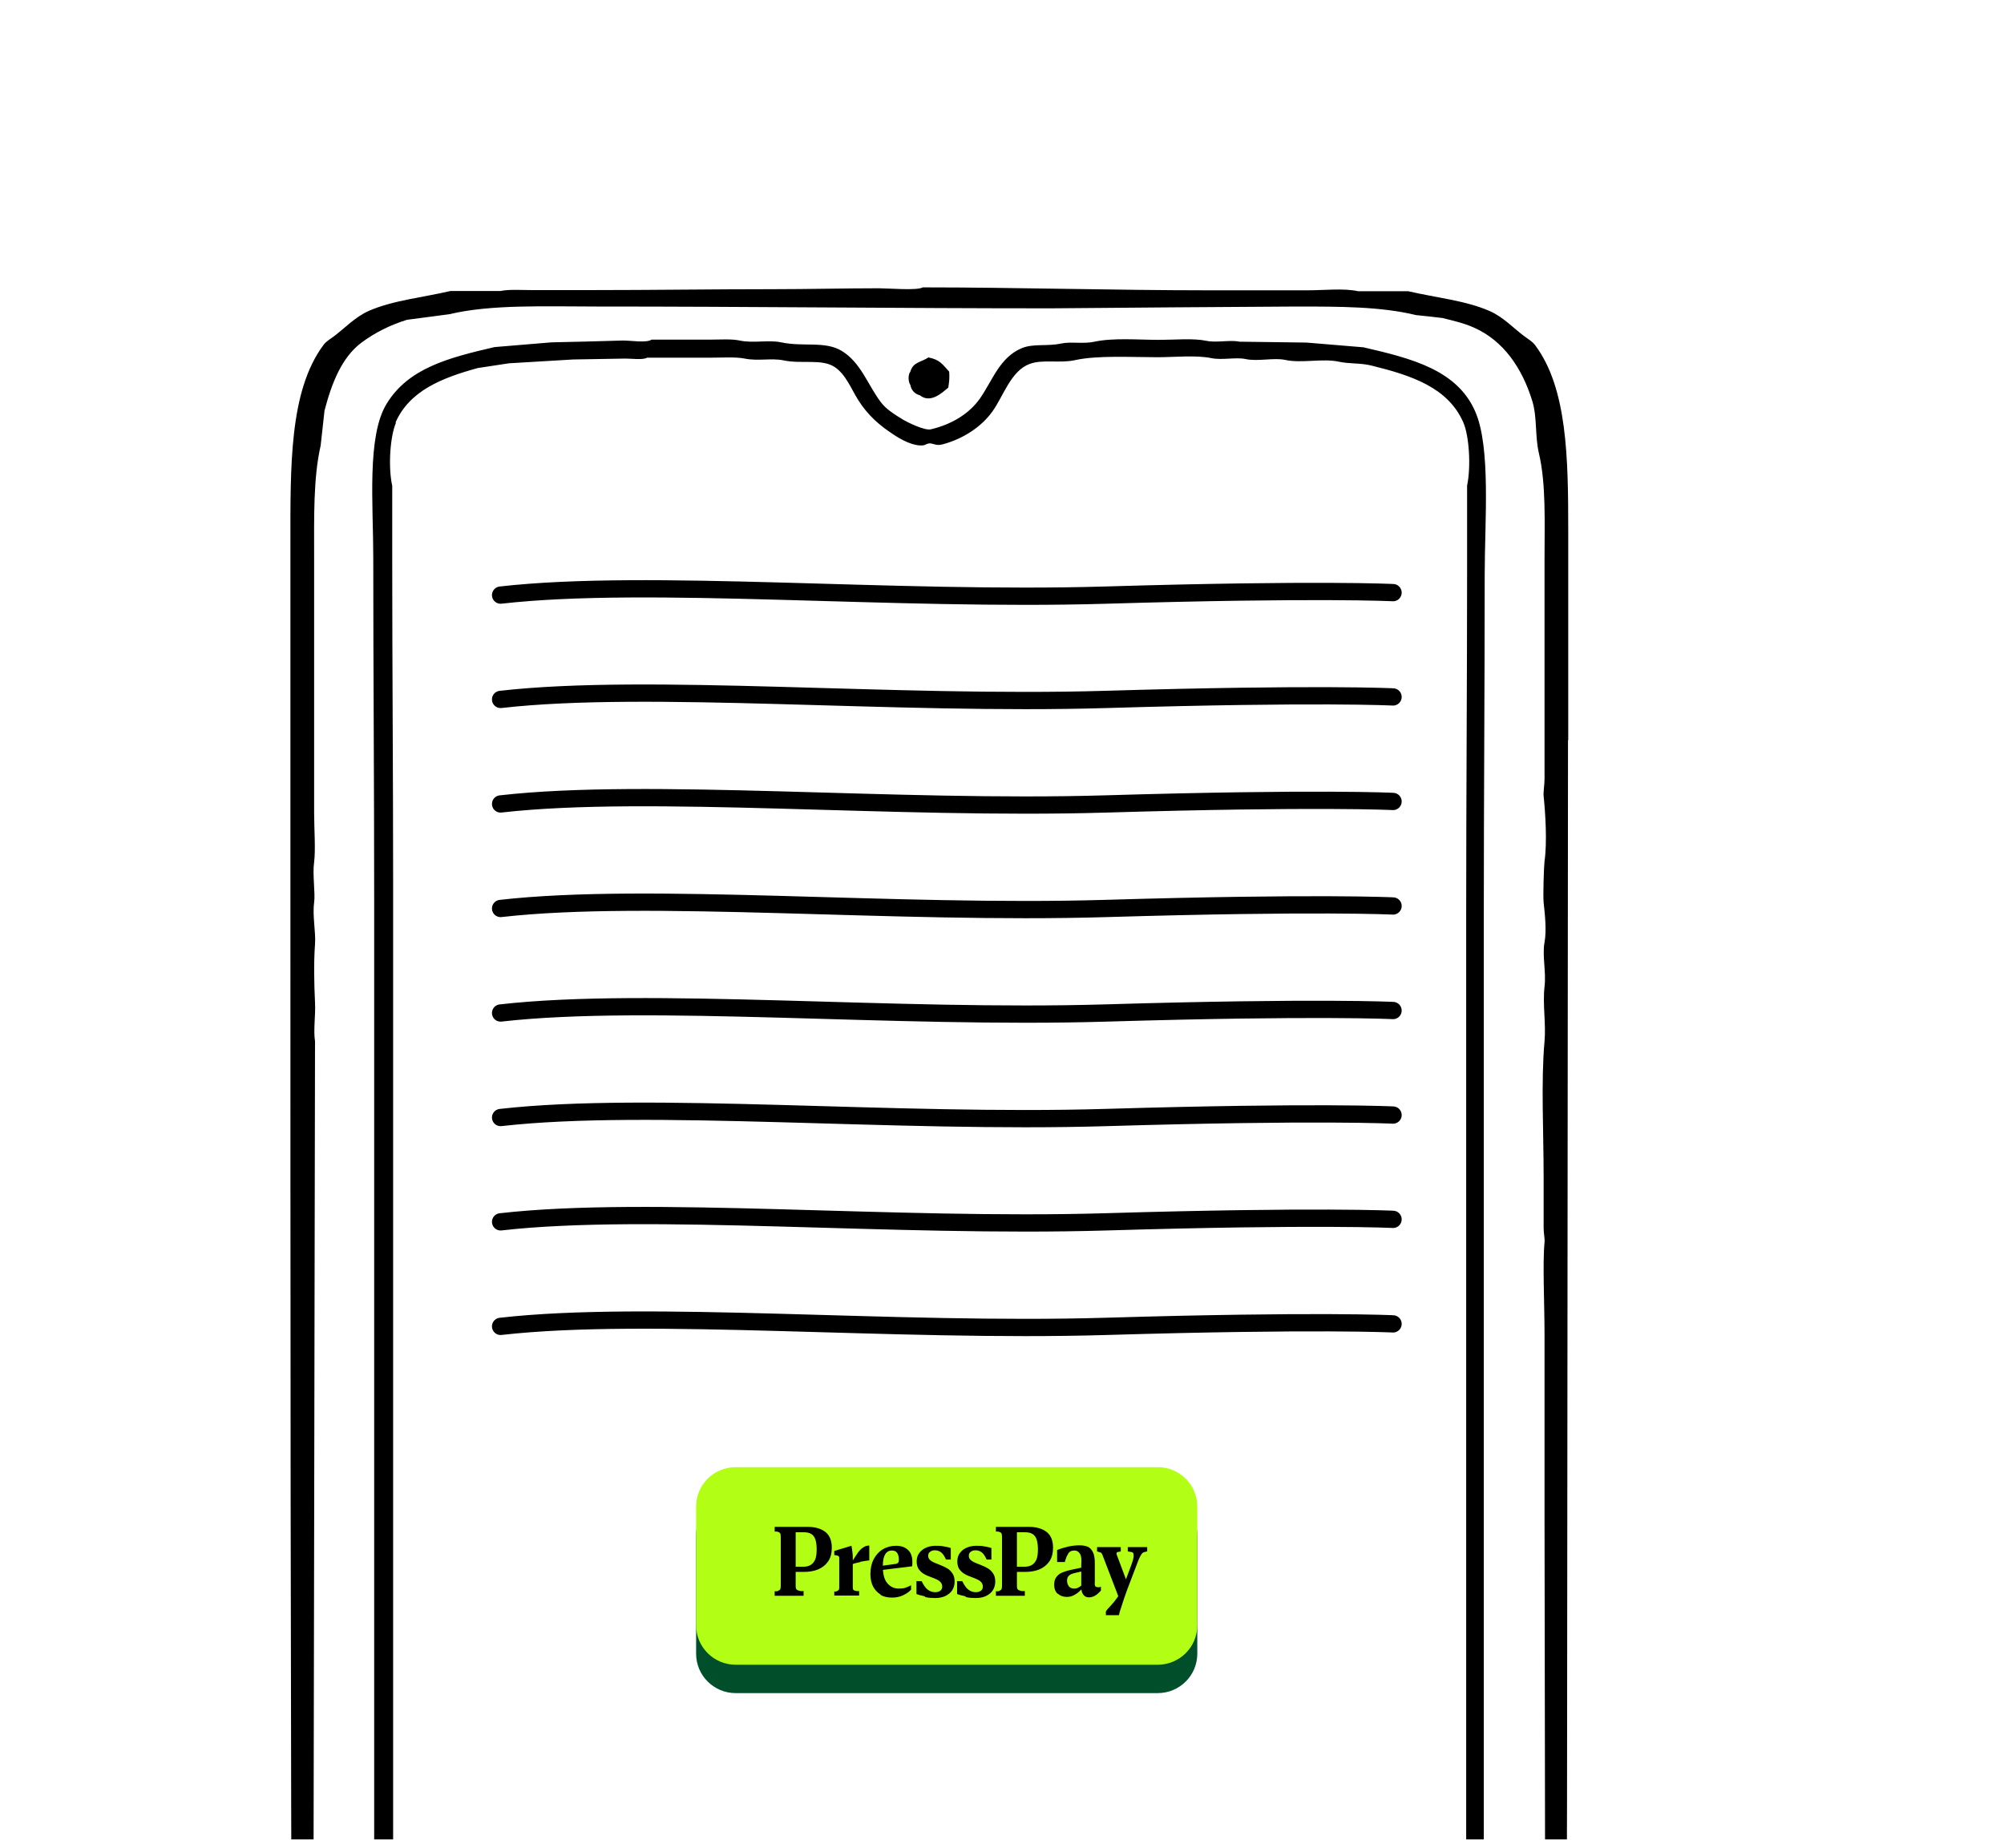<svg width="116" height="107" viewBox="0 0 116 107" fill="none" xmlns="http://www.w3.org/2000/svg">
<g clip-path="url(#clip0_197_3900)">
<path d="M67.018 86.591H42.581C41.318 86.591 40.294 87.613 40.294 88.874V95.748C40.294 97.008 41.318 98.03 42.581 98.03H67.018C68.281 98.03 69.305 97.008 69.305 95.748V88.874C69.305 87.613 68.281 86.591 67.018 86.591Z" fill="#004F2B"/>
<path d="M67.018 84.948H42.581C41.318 84.948 40.294 85.97 40.294 87.231V94.105C40.294 95.365 41.318 96.387 42.581 96.387H67.018C68.281 96.387 69.305 95.365 69.305 94.105V87.231C69.305 85.97 68.281 84.948 67.018 84.948Z" fill="#B2FE15"/>
<path d="M44.842 92.396V92.135H44.985C45.064 92.096 45.129 92.07 45.155 92.03C45.181 91.991 45.194 91.926 45.194 91.809V88.991C45.194 88.887 45.181 88.809 45.155 88.769C45.129 88.73 45.064 88.704 44.985 88.678H44.842V88.404H46.736C47.194 88.404 47.534 88.509 47.782 88.704C48.03 88.9 48.148 89.213 48.148 89.604C48.148 89.917 48.083 90.191 47.939 90.4C47.795 90.609 47.599 90.765 47.351 90.87C47.102 90.974 46.815 91.013 46.501 91.013H45.665V90.713H46.475C46.645 90.713 46.789 90.687 46.906 90.622C47.024 90.556 47.115 90.452 47.181 90.309C47.246 90.165 47.272 89.957 47.272 89.709C47.272 89.461 47.246 89.278 47.194 89.122C47.142 88.978 47.063 88.874 46.946 88.809C46.841 88.743 46.697 88.717 46.514 88.717H45.665L46.057 88.509V91.809C46.057 91.913 46.07 91.991 46.109 92.03C46.148 92.07 46.214 92.096 46.331 92.122H46.514V92.396H44.855H44.842Z" fill="black"/>
<path d="M48.292 92.396V92.148H48.396C48.474 92.109 48.514 92.096 48.54 92.07C48.566 92.044 48.579 91.991 48.579 91.926V90.244C48.579 90.178 48.579 90.139 48.553 90.113C48.527 90.087 48.501 90.074 48.448 90.061L48.292 90.035V89.8L49.285 89.5C49.311 89.618 49.324 89.722 49.337 89.839C49.35 89.957 49.363 90.048 49.363 90.139V91.913C49.363 91.991 49.376 92.031 49.402 92.057C49.428 92.083 49.494 92.109 49.585 92.122H49.729V92.383H48.279L48.292 92.396ZM49.807 90.439C49.638 90.478 49.455 90.517 49.285 90.583L49.259 90.531C49.259 90.531 49.285 90.504 49.285 90.478C49.285 90.465 49.298 90.452 49.311 90.426C49.455 90.204 49.572 90.022 49.664 89.891C49.768 89.761 49.86 89.657 49.977 89.591C50.082 89.513 50.2 89.487 50.317 89.487V90.348C50.134 90.361 49.964 90.4 49.794 90.426L49.807 90.439Z" fill="black"/>
<path d="M50.984 92.33C50.788 92.213 50.644 92.056 50.539 91.861C50.435 91.652 50.383 91.417 50.383 91.144C50.383 90.804 50.448 90.517 50.578 90.27C50.709 90.022 50.892 89.826 51.114 89.696C51.336 89.565 51.598 89.5 51.872 89.5C52.199 89.5 52.447 89.604 52.617 89.8C52.787 89.996 52.839 90.296 52.8 90.687L50.879 90.922L50.853 90.687L51.794 90.556C51.885 90.556 51.938 90.517 51.977 90.491C52.016 90.465 52.029 90.387 52.029 90.296C52.029 90.126 51.99 89.996 51.925 89.904C51.859 89.813 51.755 89.774 51.624 89.774C51.467 89.774 51.336 89.839 51.245 89.983C51.154 90.126 51.101 90.348 51.101 90.674C51.101 91.117 51.18 91.444 51.349 91.652C51.519 91.861 51.742 91.978 52.016 91.978C52.173 91.978 52.317 91.965 52.421 91.926C52.526 91.887 52.63 91.848 52.735 91.783V92.043C52.617 92.174 52.46 92.278 52.264 92.37C52.068 92.461 51.859 92.5 51.637 92.5C51.363 92.5 51.14 92.448 50.944 92.33H50.984Z" fill="black"/>
<path d="M53.519 92.422C53.336 92.383 53.179 92.344 53.048 92.291V91.548H53.349C53.453 91.77 53.571 91.939 53.689 92.03C53.819 92.135 53.963 92.187 54.12 92.187C54.251 92.187 54.342 92.161 54.42 92.109C54.499 92.056 54.538 91.978 54.538 91.874C54.538 91.77 54.512 91.691 54.46 91.626C54.407 91.561 54.342 91.509 54.264 91.47C54.185 91.43 54.068 91.378 53.924 91.326C53.741 91.261 53.584 91.196 53.48 91.13C53.362 91.065 53.27 90.974 53.179 90.856C53.101 90.739 53.061 90.583 53.061 90.413C53.061 90.204 53.114 90.035 53.231 89.891C53.349 89.748 53.48 89.656 53.65 89.591C53.819 89.526 53.989 89.5 54.159 89.5C54.329 89.5 54.486 89.5 54.643 89.539C54.8 89.565 54.93 89.591 55.035 89.63V90.296H54.76C54.669 90.1 54.577 89.957 54.473 89.878C54.368 89.8 54.251 89.761 54.107 89.761C54.002 89.761 53.911 89.787 53.833 89.852C53.754 89.904 53.728 89.983 53.728 90.087C53.728 90.165 53.754 90.23 53.806 90.296C53.859 90.348 53.924 90.4 54.002 90.439C54.081 90.478 54.185 90.517 54.316 90.57C54.512 90.648 54.669 90.713 54.8 90.791C54.93 90.856 55.035 90.961 55.126 91.091C55.218 91.222 55.257 91.378 55.257 91.574C55.257 91.77 55.205 91.939 55.113 92.083C55.022 92.226 54.878 92.33 54.721 92.409C54.551 92.487 54.355 92.526 54.133 92.526C53.937 92.526 53.754 92.513 53.571 92.474L53.519 92.422Z" fill="black"/>
<path d="M55.871 92.422C55.688 92.383 55.531 92.344 55.401 92.291V91.548H55.701C55.806 91.77 55.923 91.939 56.041 92.03C56.172 92.135 56.315 92.187 56.472 92.187C56.603 92.187 56.694 92.161 56.773 92.109C56.851 92.056 56.89 91.978 56.89 91.874C56.89 91.77 56.864 91.691 56.812 91.626C56.76 91.561 56.694 91.509 56.616 91.47C56.538 91.43 56.42 91.378 56.276 91.326C56.093 91.261 55.936 91.196 55.832 91.13C55.714 91.065 55.623 90.974 55.531 90.856C55.453 90.739 55.414 90.583 55.414 90.413C55.414 90.204 55.466 90.035 55.584 89.891C55.701 89.748 55.832 89.656 56.002 89.591C56.172 89.526 56.342 89.5 56.511 89.5C56.681 89.5 56.838 89.5 56.995 89.539C57.152 89.565 57.282 89.591 57.387 89.63V90.296H57.113C57.021 90.1 56.93 89.957 56.825 89.878C56.721 89.8 56.603 89.761 56.459 89.761C56.355 89.761 56.263 89.787 56.185 89.852C56.106 89.904 56.08 89.983 56.08 90.087C56.08 90.165 56.106 90.23 56.159 90.296C56.211 90.348 56.276 90.4 56.355 90.439C56.433 90.478 56.538 90.517 56.668 90.57C56.864 90.648 57.021 90.713 57.152 90.791C57.282 90.856 57.387 90.961 57.478 91.091C57.57 91.222 57.609 91.378 57.609 91.574C57.609 91.77 57.557 91.939 57.465 92.083C57.374 92.226 57.23 92.33 57.073 92.409C56.904 92.487 56.708 92.526 56.485 92.526C56.289 92.526 56.106 92.513 55.923 92.474L55.871 92.422Z" fill="black"/>
<path d="M57.648 92.396V92.135H57.792C57.87 92.096 57.936 92.07 57.962 92.03C57.988 91.991 58.001 91.926 58.001 91.809V88.991C58.001 88.887 57.988 88.809 57.962 88.769C57.936 88.73 57.87 88.704 57.792 88.678H57.648V88.404H59.543C60.001 88.404 60.34 88.509 60.589 88.704C60.837 88.9 60.955 89.213 60.955 89.604C60.955 89.917 60.889 90.191 60.745 90.4C60.602 90.609 60.406 90.765 60.157 90.87C59.909 90.974 59.622 91.013 59.308 91.013H58.472V90.713H59.282C59.452 90.713 59.596 90.687 59.713 90.622C59.831 90.556 59.922 90.452 59.988 90.309C60.053 90.165 60.079 89.957 60.079 89.709C60.079 89.461 60.053 89.278 60.001 89.122C59.948 88.978 59.87 88.874 59.752 88.809C59.648 88.743 59.504 88.717 59.321 88.717H58.472L58.864 88.509V91.809C58.864 91.913 58.877 91.991 58.916 92.03C58.955 92.07 59.02 92.096 59.138 92.122H59.321V92.396H57.661H57.648Z" fill="black"/>
<path d="M61.216 92.278C61.085 92.148 61.02 91.978 61.02 91.757C61.02 91.574 61.059 91.431 61.138 91.326C61.216 91.209 61.321 91.118 61.477 91.052C61.634 90.987 61.843 90.922 62.105 90.87L62.719 90.739V90.961L62.261 91.065C62.078 91.105 61.948 91.157 61.883 91.222C61.804 91.287 61.765 91.391 61.765 91.522C61.765 91.652 61.804 91.757 61.869 91.848C61.935 91.926 62.039 91.978 62.157 91.978C62.222 91.978 62.288 91.978 62.353 91.952C62.418 91.926 62.471 91.887 62.536 91.848C62.601 91.796 62.654 91.744 62.719 91.678L62.823 91.744C62.719 91.887 62.614 92.018 62.497 92.122C62.392 92.226 62.275 92.305 62.144 92.37C62.013 92.435 61.883 92.461 61.752 92.461C61.543 92.461 61.36 92.396 61.229 92.265L61.216 92.278ZM63.398 91.848C63.398 91.848 63.477 91.9 63.542 91.9C63.568 91.9 63.594 91.9 63.634 91.9C63.673 91.9 63.699 91.887 63.725 91.861V92.096C63.62 92.213 63.503 92.318 63.398 92.383C63.281 92.448 63.163 92.487 63.032 92.487C62.889 92.487 62.784 92.435 62.706 92.331C62.627 92.226 62.588 92.083 62.588 91.887V90.557C62.614 90.283 62.588 90.074 62.51 89.957C62.431 89.839 62.34 89.774 62.196 89.774C62.105 89.774 62.026 89.787 61.961 89.826C61.895 89.865 61.843 89.918 61.804 90.009C61.752 90.087 61.7 90.218 61.647 90.387V90.439H61.19V89.748C61.373 89.67 61.582 89.605 61.804 89.552C62.039 89.5 62.261 89.474 62.484 89.474C62.667 89.474 62.823 89.5 62.954 89.552C63.085 89.605 63.176 89.709 63.255 89.852C63.333 89.996 63.372 90.218 63.372 90.492V91.6C63.359 91.718 63.372 91.796 63.398 91.835V91.848Z" fill="black"/>
<path d="M63.738 89.904C63.738 89.904 63.66 89.865 63.594 89.852L63.503 89.826V89.578H64.875V89.826L64.757 89.852C64.692 89.852 64.653 89.878 64.64 89.904C64.627 89.93 64.627 89.956 64.64 90.009C64.64 90.009 64.64 90.035 64.653 90.048L65.254 91.652L64.823 92.656L63.817 90.035C63.79 89.969 63.764 89.93 63.738 89.904ZM64.052 93.243C64.052 93.243 64.078 93.217 64.078 93.204C64.235 93.035 64.379 92.878 64.496 92.735C64.614 92.591 64.731 92.422 64.849 92.239L64.98 91.965L65.502 90.569C65.568 90.387 65.607 90.243 65.62 90.139C65.62 90.035 65.62 89.956 65.594 89.917C65.555 89.878 65.502 89.852 65.424 89.852L65.28 89.826V89.578H66.404V89.826L66.286 89.852C66.286 89.852 66.182 89.878 66.13 89.917C66.09 89.956 66.038 90.035 65.986 90.139C65.934 90.243 65.868 90.387 65.803 90.582L65.241 92.056C65.11 92.422 64.98 92.787 64.875 93.139C64.849 93.204 64.836 93.269 64.81 93.335C64.797 93.4 64.784 93.452 64.77 93.517H64.013V93.296C64.013 93.296 64.039 93.269 64.052 93.256V93.243Z" fill="black"/>
<path fill-rule="evenodd" clip-rule="evenodd" d="M90.776 42.843V30.752C90.776 26.513 90.724 22.47 88.855 19.978C88.698 19.77 88.463 19.639 88.254 19.483C87.601 19 87.026 18.361 86.228 18.009C84.83 17.396 83.131 17.239 81.511 16.861H78.61C77.799 16.678 76.623 16.809 75.709 16.809H69.959C64.418 16.809 58.838 16.639 53.414 16.639C53.101 16.835 51.415 16.691 50.892 16.691C48.919 16.691 46.763 16.744 44.698 16.744C41.274 16.744 37.733 16.796 34.23 16.796H30.78C30.205 16.796 29.46 16.744 28.977 16.848H26.076C24.468 17.226 22.769 17.383 21.358 17.996C20.561 18.348 19.973 18.987 19.332 19.47C19.123 19.626 18.888 19.757 18.731 19.965C16.732 22.639 16.81 27.035 16.81 31.587V50.891C16.81 74.696 16.81 98.487 16.915 122.2C16.928 126.609 16.954 131.017 16.967 135.439C16.954 136.874 16.928 138.322 16.915 139.757C16.915 140.383 16.784 141.048 16.915 141.622V144.244C16.993 145.17 17.059 146.109 17.137 147.035C17.516 148.652 17.699 150.23 18.457 151.47C19.842 153.739 22.312 155.8 25.2 156.557H30.846C35.132 156.544 39.431 156.517 43.718 156.504H51.284C52.108 156.504 53.584 156.674 53.754 156.009C53.95 155.252 52.787 155.304 52.16 155.291C50.513 155.291 48.736 155.239 47.011 155.239H31.773C29.317 155.239 26.167 155.539 24.377 154.796C21.75 153.713 19.829 152.044 18.901 149.278C17.96 146.448 18.405 142.417 18.078 138.948C18.065 138.804 18.13 138.413 18.13 138.178V134.239C18.026 133.796 18.078 133.13 18.078 132.596V129.426C18.091 126.022 18.117 122.604 18.13 119.2C18.143 109.261 18.169 99.335 18.183 89.396C18.195 79.704 18.222 70 18.235 60.296C18.13 59.617 18.274 58.809 18.235 58.052C18.183 56.957 18.156 55.73 18.235 54.661C18.287 53.97 18.078 53.031 18.183 52.261C18.261 51.7 18.078 50.644 18.183 49.913C18.274 49.209 18.183 47.957 18.183 47.07V32.252C18.183 29.957 18.13 27.687 18.561 25.796C18.64 25.117 18.705 24.452 18.784 23.774C19.202 22.183 19.777 20.696 20.927 19.835C21.685 19.274 22.547 18.831 23.553 18.517C24.377 18.413 25.2 18.296 26.023 18.191C28.402 17.617 31.564 17.748 34.518 17.748C43.378 17.748 52.081 17.852 60.824 17.852C65.555 17.813 70.285 17.774 75.016 17.748C77.59 17.748 79.93 17.748 81.968 18.244C82.478 18.296 82.988 18.348 83.497 18.413C84.124 18.57 84.752 18.713 85.301 18.961C87.026 19.717 88.11 21.309 88.698 23.226C88.986 24.178 88.842 25.209 89.077 26.239C89.496 28 89.404 30.217 89.404 32.37V45.113C89.404 45.413 89.326 45.896 89.352 46.091C89.456 47.109 89.561 48.778 89.404 49.861C89.365 50.187 89.313 51.857 89.352 52.261C89.417 52.861 89.535 53.865 89.404 54.557C89.26 55.339 89.509 56.278 89.404 57.126C89.286 58.144 89.496 59.265 89.404 60.296C89.195 62.604 89.352 65.487 89.352 68.174V71.122C89.352 71.383 89.43 71.761 89.404 71.944C89.286 73.104 89.404 75.504 89.404 77.304V87.974C89.417 98.8 89.443 109.626 89.456 120.452C89.469 123.57 89.496 126.687 89.509 129.804C89.509 131.096 89.705 133.157 89.456 134.291V135.439C89.456 136.678 89.626 138.361 89.404 139.326V144.139C89.326 145.065 89.26 146.004 89.182 146.93C88.868 148.235 88.685 149.448 88.202 150.544C87.091 153.022 84.595 154.391 81.851 155.252H59.06C58.145 155.252 56.969 155.122 56.159 155.304C55.322 155.487 54.055 155.004 53.859 155.8C53.663 156.557 54.512 156.348 55.009 156.452C55.492 156.57 56.237 156.504 56.812 156.504H60.484C67.789 156.517 75.094 156.544 82.4 156.557C83.184 156.348 84.386 155.917 85.026 155.513C85.379 155.291 85.68 154.939 86.006 154.691C87.94 153.309 89.182 151.783 90.005 149.278C90.345 148.261 90.306 147.1 90.554 145.991C90.567 145.404 90.593 144.83 90.606 144.244C90.776 143.487 90.476 142.444 90.659 141.622C90.815 140.917 90.659 140.07 90.659 139.274C90.645 137.5 90.619 135.739 90.606 133.965C90.606 122.761 90.711 111.439 90.711 100.117C90.724 81.035 90.75 61.939 90.763 42.857L90.776 42.843ZM21.685 136.365V140.683C21.685 141.413 21.58 142.274 21.737 142.926C21.946 143.8 22.404 144.53 22.717 145.274C22.835 145.535 22.848 145.757 22.992 145.991C24.037 147.674 25.618 148.561 27.317 149.604C34.086 153.726 46.619 152.93 57.178 152.944C58.576 152.944 60.589 153.23 61.948 152.944C62.719 152.774 63.555 152.983 64.248 152.839C64.927 152.696 65.659 152.865 66.273 152.735H67.371C68.142 152.617 69.096 152.735 69.893 152.565C70.377 152.461 70.952 152.526 71.488 152.396C73.16 152.004 74.872 151.861 76.414 151.352C77.786 150.896 79.106 150.296 80.243 149.604C80.91 149.2 81.589 148.9 82.217 148.457C83.889 147.283 85.131 145.378 85.784 143.2C85.98 142.548 85.889 141.648 85.889 140.852V52.913C85.889 46.352 85.941 39.687 85.941 33.23C85.941 30.204 86.307 25.913 85.392 23.826C84.347 21.426 81.746 20.761 78.923 20.109C77.826 20.017 76.728 19.926 75.63 19.835C74.336 19.822 73.043 19.796 71.736 19.783C71.2 19.665 70.416 19.861 69.815 19.73C69.057 19.574 67.985 19.678 67.136 19.678C65.881 19.678 64.47 19.548 63.359 19.783C62.706 19.926 62.013 19.77 61.438 19.887C60.602 20.07 59.831 19.874 59.138 20.161C57.87 20.696 57.465 22 56.734 23.057C56.119 23.944 55.1 24.57 53.885 24.857C53.519 24.948 52.513 24.439 52.29 24.309C51.807 24.009 51.297 23.709 50.971 23.265C50.213 22.248 49.821 20.983 48.723 20.317C47.756 19.73 46.488 20.096 45.221 19.822C44.489 19.665 43.613 19.887 42.816 19.717C42.346 19.613 41.627 19.665 41.065 19.665H37.719C37.393 19.874 36.478 19.704 36.02 19.717C34.648 19.757 33.276 19.796 31.917 19.822C30.819 19.913 29.722 20.004 28.624 20.096C25.932 20.722 23.632 21.322 22.377 23.383C21.227 25.261 21.606 29.239 21.606 32.239C21.606 38.722 21.659 45.361 21.659 51.922V136.365H21.685ZM22.887 24.478C23.697 22.626 25.566 21.883 27.657 21.309C28.258 21.217 28.859 21.126 29.46 21.035C30.702 20.957 31.943 20.891 33.185 20.813C34.191 20.8 35.197 20.774 36.203 20.761C36.556 20.761 37.223 20.852 37.458 20.709H41.182C41.797 20.709 42.581 20.657 43.103 20.761C43.861 20.917 44.672 20.722 45.351 20.865C46.397 21.087 47.56 20.761 48.305 21.244C48.958 21.674 49.259 22.496 49.677 23.161C50.226 24.035 50.892 24.622 51.755 25.183C52.108 25.417 52.865 25.861 53.453 25.783C53.571 25.77 53.702 25.639 53.898 25.678C54.107 25.717 54.238 25.809 54.551 25.73C55.754 25.417 56.825 24.7 57.452 23.813C58.08 22.939 58.511 21.478 59.596 21.074C60.353 20.787 61.347 21.048 62.222 20.852C63.529 20.565 65.476 20.683 66.992 20.683C67.985 20.683 69.227 20.552 70.115 20.735C70.73 20.865 71.54 20.67 72.089 20.787C72.808 20.944 73.735 20.696 74.389 20.839C75.356 21.048 76.558 20.735 77.512 20.944C78.1 21.074 78.767 21.009 79.381 21.165C81.707 21.739 83.811 22.43 84.7 24.452C85.039 25.222 85.157 26.996 84.922 28.117V32.931C84.922 39.439 84.869 46.183 84.869 52.783V136.783C84.869 139.874 85.026 142.848 84.098 144.987C82.948 147.622 78.95 149.448 76.048 150.4C74.271 150.987 72.298 151 70.351 151.444C69.488 151.639 68.534 151.43 67.724 151.613C66.443 151.652 65.163 151.691 63.895 151.717C62.98 151.913 61.869 151.809 60.824 151.822C59.426 151.835 57.91 151.822 56.381 151.822H54.029C53.297 151.978 51.545 151.822 50.578 151.822C49.285 151.822 48.03 151.848 46.854 151.822C46.214 151.809 45.43 151.887 44.881 151.77H43.731C41.575 151.665 39.418 151.548 37.262 151.444C35.785 151.117 34.295 151.13 32.884 150.726C29.343 149.735 25.448 148.183 23.736 145.417C22.43 143.304 22.756 139.457 22.756 136.065V51.048C22.756 44.852 22.704 38.552 22.704 32.448V28.131C22.456 27.009 22.586 25.235 22.926 24.465L22.887 24.478ZM53.244 22.887C53.872 23.383 54.538 22.73 54.891 22.444C54.943 22.091 54.969 21.909 54.943 21.517C54.564 21.113 54.42 20.826 53.741 20.696C53.31 20.983 52.852 20.957 52.696 21.517C52.552 21.7 52.565 22.104 52.696 22.287C52.748 22.6 52.957 22.809 53.244 22.887Z" fill="black"/>
<path d="M28.977 34.456C37.589 33.478 51.728 34.822 64.026 34.456C76.323 34.091 80.635 34.313 80.635 34.313" stroke="black" stroke-linecap="round" stroke-linejoin="round"/>
<path d="M28.977 40.496C37.589 39.517 51.728 40.861 64.026 40.496C76.323 40.13 80.635 40.352 80.635 40.352" stroke="black" stroke-linecap="round" stroke-linejoin="round"/>
<path d="M28.977 46.548C37.589 45.569 51.728 46.913 64.026 46.548C76.323 46.182 80.635 46.404 80.635 46.404" stroke="black" stroke-linecap="round" stroke-linejoin="round"/>
<path d="M28.977 52.6C37.589 51.622 51.728 52.965 64.026 52.6C76.323 52.235 80.635 52.456 80.635 52.456" stroke="black" stroke-linecap="round" stroke-linejoin="round"/>
<path d="M28.977 58.652C37.589 57.674 51.728 59.017 64.026 58.652C76.323 58.287 80.635 58.509 80.635 58.509" stroke="black" stroke-linecap="round" stroke-linejoin="round"/>
<path d="M28.977 64.704C37.589 63.726 51.728 65.07 64.026 64.704C76.323 64.339 80.635 64.561 80.635 64.561" stroke="black" stroke-linecap="round" stroke-linejoin="round"/>
<path d="M28.977 70.744C37.589 69.765 51.728 71.109 64.026 70.744C76.323 70.378 80.635 70.6 80.635 70.6" stroke="black" stroke-linecap="round" stroke-linejoin="round"/>
<path d="M28.977 76.796C37.589 75.817 51.728 77.161 64.026 76.796C76.323 76.431 80.635 76.652 80.635 76.652" stroke="black" stroke-linecap="round" stroke-linejoin="round"/>
</g>
<defs>
<clipPath id="clip0_197_3900">
<rect width="115" height="106" fill="white" transform="translate(0.745 0.5)"/>
</clipPath>
</defs>
</svg>
